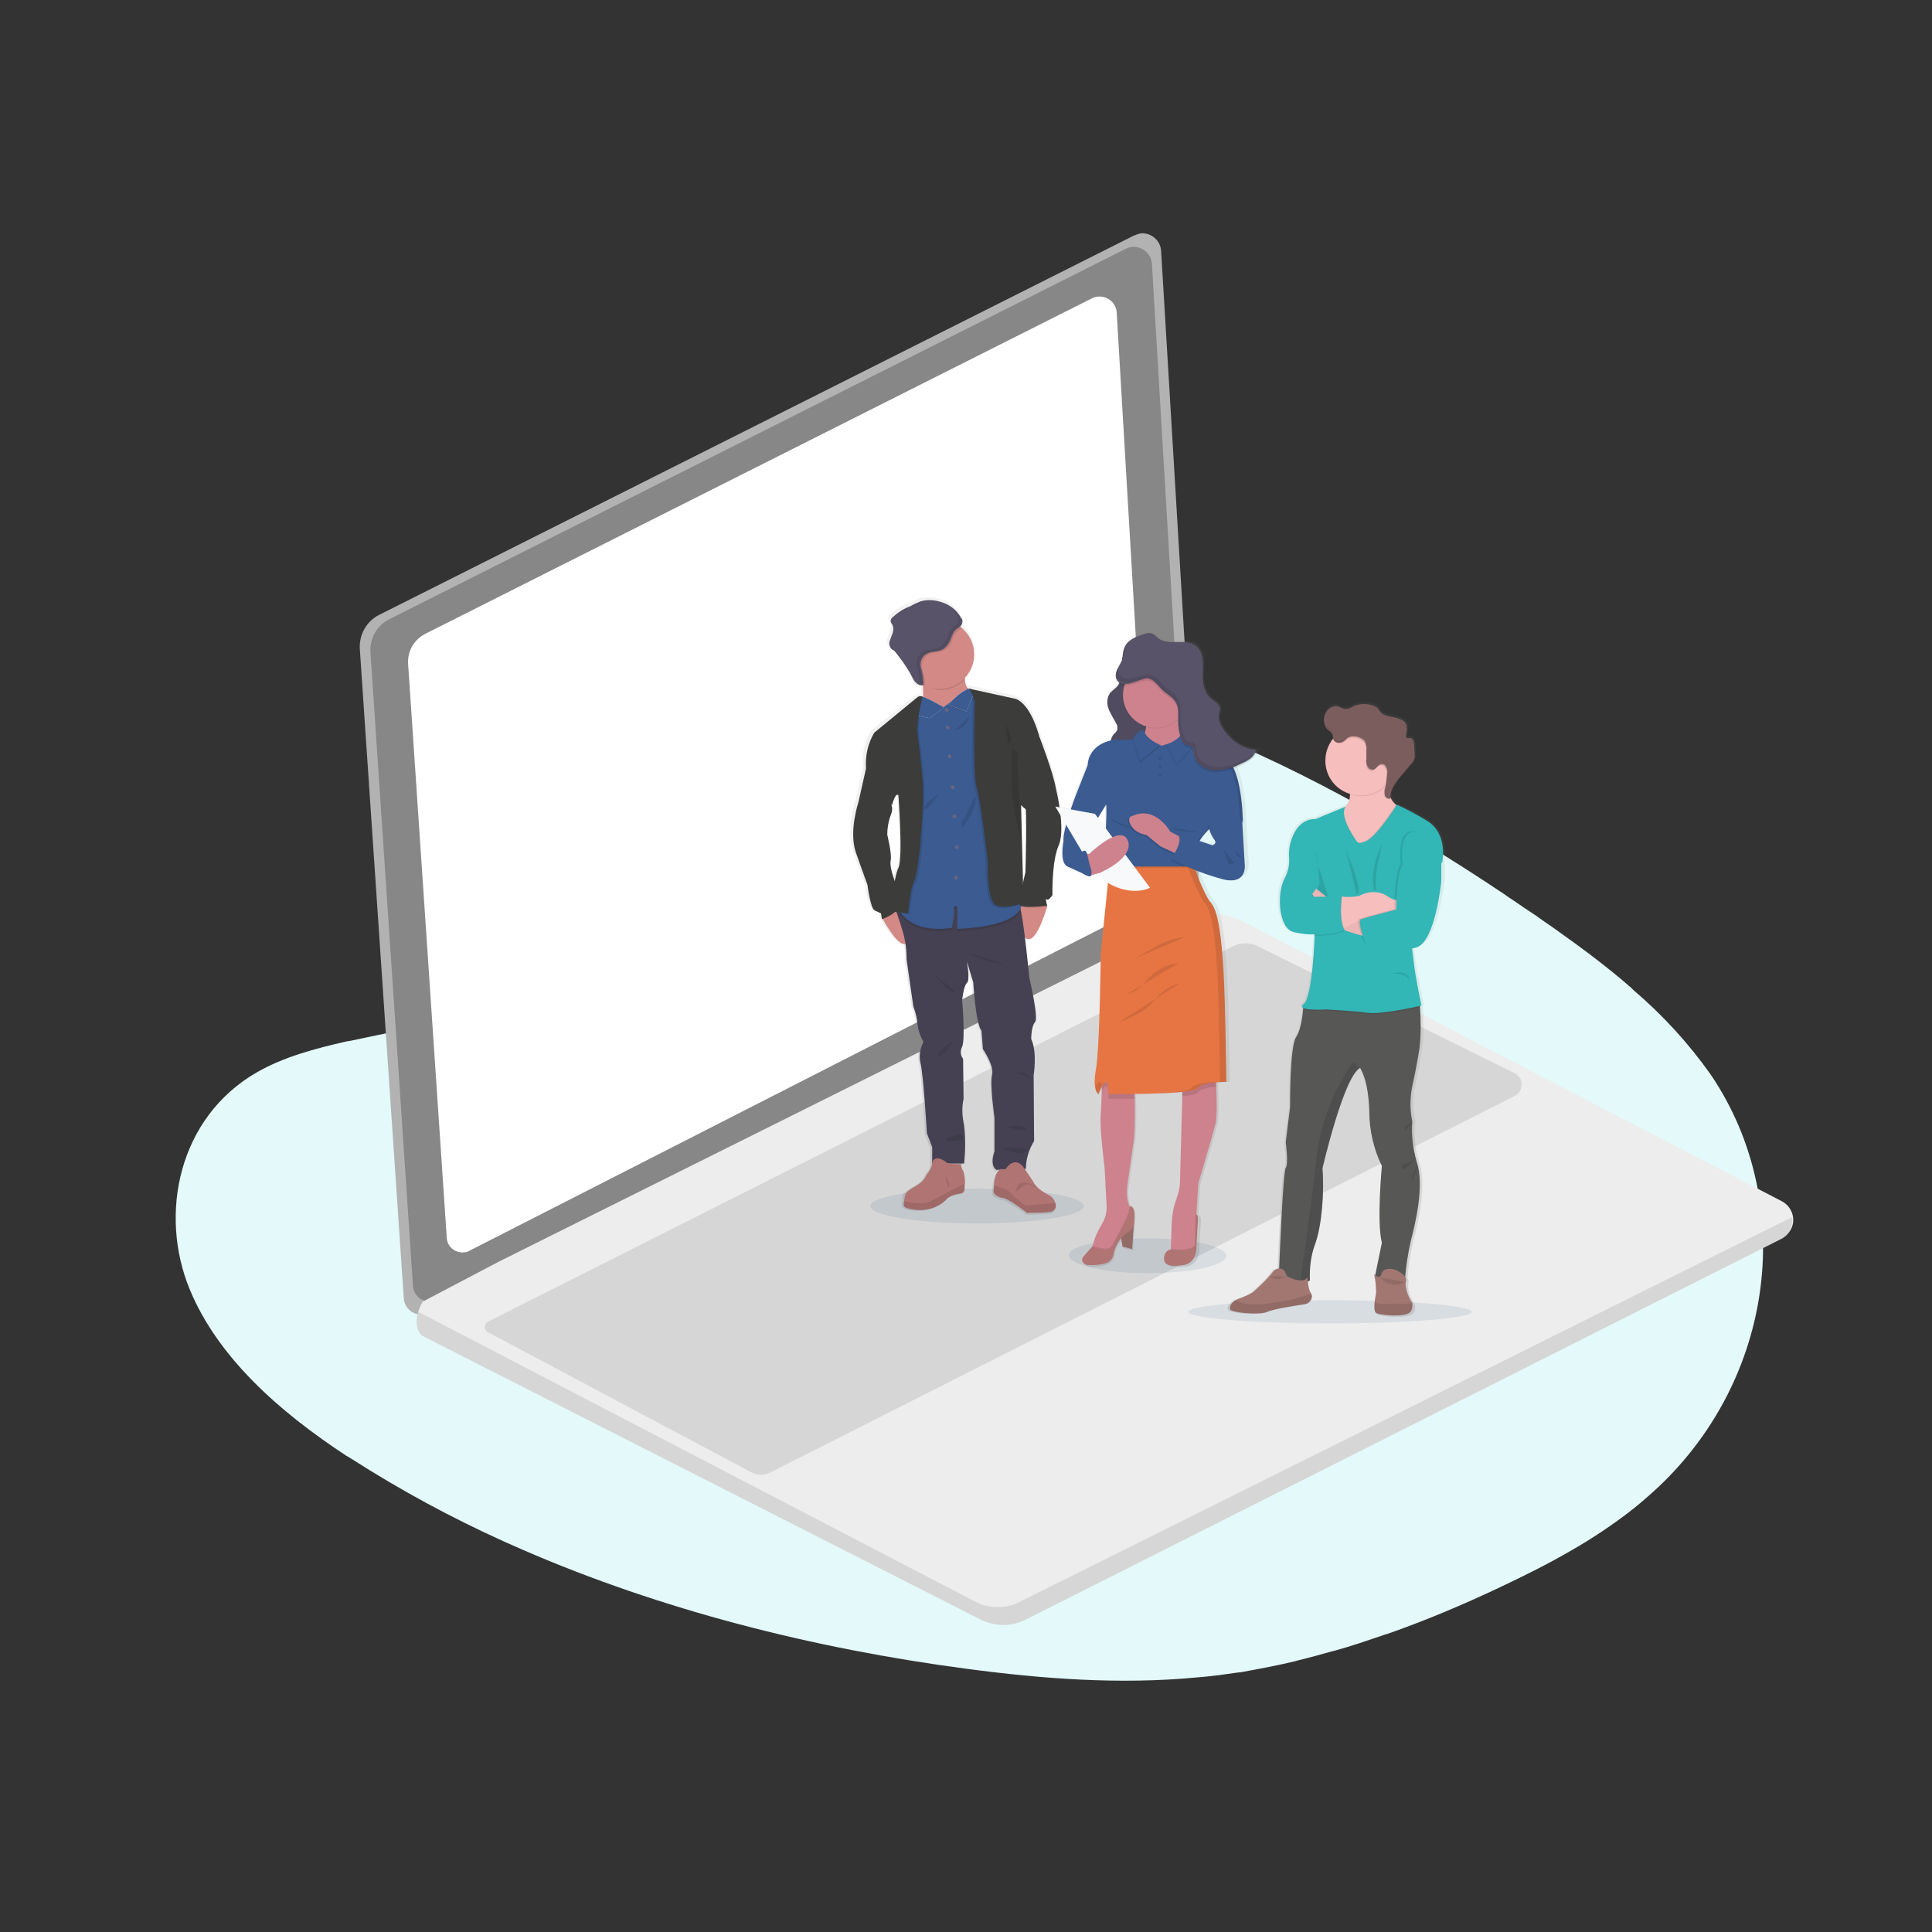 <?xml version="1.0" encoding="UTF-8"?> <!-- Generator: Adobe Illustrator 23.1.0, SVG Export Plug-In . SVG Version: 6.00 Build 0) --> <svg xmlns="http://www.w3.org/2000/svg" xmlns:xlink="http://www.w3.org/1999/xlink" id="Ebene_1" x="0px" y="0px" viewBox="0 0 400 400" style="enable-background:new 0 0 400 400;" xml:space="preserve"><rect x="0" y="0" width="400" height="400" fill="#333333" stroke="none"/> <style type="text/css"> .st0{fill:#E4F9F9;enable-background:new ;} .st1{fill:#B2B2B2;} .st2{fill:#878787;} .st3{fill:#FFFFFF;} .st4{fill:#EDEDED;} .st5{opacity:0.1;fill:#000100;enable-background:new ;} .st6{opacity:0.1;fill:#174B7F;enable-background:new ;} .st7{fill:url(#SVGID_1_);} .st8{fill:#D38985;} .st9{fill:#454153;} .st10{fill:#B07473;} .st11{opacity:0.1;fill:#010101;enable-background:new ;} .st12{fill:#3B5B91;} .st13{fill:#69657E;} .st14{fill:#3C3C3B;} .st15{fill:#595369;} .st16{fill:#E2E8F0;} .st17{fill:url(#SVGID_2_);} .st18{fill:#A27772;} .st19{fill:#CD828D;} .st20{fill:#E77543;} .st21{opacity:0.1;} .st22{fill:#010101;} .st23{fill:#F7F9FB;} .st24{fill:url(#SVGID_3_);} .st25{fill:#575756;} .st26{fill:#F7BEBE;} .st27{fill:#32B6B6;} .st28{opacity:5.000000e-02;fill:#010101;enable-background:new ;} .st29{fill:#7C5D5D;} </style> <title>ilu</title> <path class="st0" d="M341.1,309.9c-1,0.9-2.1,1.8-3.1,2.6c-0.2,0.1-0.4,0.3-0.5,0.4c-3.8,2.9-7.8,5.6-12,8 c-4.8,2.8-9.8,5.3-14.9,7.7c-7.6,3.6-15.4,6.9-23.4,9.7l-0.4,0.1c-3.5,1.2-7,2.4-10.6,3.4h-0.1c-2.5,0.7-5,1.4-7.5,2l-0.3,0.1 c-3.7,0.9-7.5,1.6-11.3,2.3l-0.9,0.1c-2.8,0.4-5.6,0.8-8.4,1c-15.8,1.5-31.9,0.3-47.6-1.8c-31.8-4.2-63.2-12.2-91.8-24.6 c-10.9-4.7-21.5-10.2-31.6-16.4c-1.4-0.9-2.9-1.8-4.3-2.7l-0.7-0.4c-14-9.2-26.6-20.4-32.4-34.4c-6.5-15.7-2.3-35.7,13.9-45 c5.6-3.2,12-4.9,18.6-6.4l0.7-0.1l3.3-0.7c3.9-0.8,7.7-1.6,11.6-2.5l0,0c7.1-1.5,14-3.7,20.7-6.6l1.4-0.6c5.5-2.5,10.5-5.9,14.9-10 c3.6-3.6,6.2-7.7,6.7-12.2l0,0c0.1-1.3,0.1-2.5-0.2-3.8c-0.4-2.4-0.9-4.7-1.2-6.9c-0.7-4-0.7-8.1,0-12.2l0,0c1-4.4,3.2-8.4,6.4-11.5 c0.6-0.6,1.1-1.1,1.8-1.7c3-2.6,6.3-4.6,9.9-6.1c0.4-0.2,0.9-0.4,1.4-0.6c10-4,22.1-4.8,33.4-4.3c10.5,0.5,21,2,31.3,4.3l2.4,0.6 c8.7,2.1,17.3,4.7,25.8,7.8c24.7,9.1,47.9,22.3,69.3,36.6l1,0.7l1.5,1c1,0.7,2,1.4,3.1,2.1c0.8,0.5,1.5,1,2.3,1.6l0,0l1.6,1.1l1,0.7 c5.5,3.9,10.9,7.9,15.8,12.2l0.5,0.5c6,5.1,11.4,11,16,17.5C372.6,249.7,367.1,287.4,341.1,309.9z"></path> <path class="st1" d="M234.7,48.8L78.5,127.3c-2.6,1.3-4.2,4.1-4,7.1l9.1,134.4c0.1,2,1.9,3.5,3.9,3.4c0.5,0,1-0.2,1.4-0.4 l159.8-81.5l-8.3-138.3c-0.1-2.2-2-3.8-4.1-3.7C235.7,48.4,235.2,48.6,234.7,48.8z"></path> <path class="st2" d="M232.9,51.6L80.6,128.2c-2.6,1.3-4.1,4-3.9,6.9l8.8,131.1c0.1,2,1.8,3.4,3.8,3.3c0,0,0,0,0,0 c0.5,0,0.9-0.2,1.4-0.4l155.8-79.5l-8-134.9c-0.1-2.1-1.9-3.7-4.1-3.6C233.9,51.2,233.4,51.3,232.9,51.6z"></path> <path class="st3" d="M226.2,61.7L88.1,131.2c-2.4,1.2-3.8,3.7-3.6,6.3l8,118.8c0.1,1.8,1.7,3.1,3.4,3c0.4,0,0.9-0.1,1.2-0.3 l141.3-72.1l-7.2-122.2c-0.1-1.9-1.8-3.4-3.7-3.3C227.1,61.4,226.7,61.5,226.2,61.7z"></path> <path class="st4" d="M368.8,256.5l-156.4,78.8c-3,1.5-6.4,1.5-9.4,0L87.3,276.5c-1.3-1.4-1.2-3.4-0.7-4.9c0.2-0.7,0.5-1.4,0.9-2.1 l15.8-8.3l132.6-66.1l7.9-4.2c4.3-2.3,9.3-2.3,13.6-0.1l111.5,57.9c2.1,1.1,3,3.7,1.9,5.8C370.3,255.4,369.6,256.1,368.8,256.5 L368.8,256.5z"></path> <path class="st5" d="M368.8,256.5l-156.4,78.8c-3,1.5-6.4,1.5-9.4,0L87.3,276.5c-1.3-1.4-1.2-3.4-0.7-4.9l115.3,60 c2.9,1.5,6.3,1.5,9.1,0.1l160-79.7C371.3,253.8,370.4,255.6,368.8,256.5z"></path> <path class="st5" d="M101,275.8l54.5,29c1.3,0.7,2.8,0.7,4.1,0l154-77.9c1.3-0.7,1.8-2.2,1.2-3.5c-0.3-0.5-0.7-0.9-1.2-1.2 l-53.2-26.3c-1.6-0.8-3.5-0.8-5.1,0l-154.2,77.7c-0.6,0.3-0.9,1.1-0.6,1.7c0,0,0,0,0,0C100.6,275.5,100.8,275.7,101,275.8z"></path> <path class="st6" d="M237.6,256.4c9,0,16.3,1.6,16.3,3.6s-7.3,3.6-16.3,3.6s-16.3-1.7-16.3-3.7S228.6,256.4,237.6,256.4z"></path> <path class="st6" d="M275.4,269.2c16.2,0,29.3,1.1,29.3,2.4s-13.1,2.4-29.3,2.4s-29.4-1.1-29.4-2.4S259.2,269.2,275.4,269.2z"></path> <ellipse class="st6" cx="202.3" cy="249.7" rx="22.1" ry="3.6"></ellipse> <linearGradient id="SVGID_1_" gradientUnits="userSpaceOnUse" x1="229.34" y1="-2248.488" x2="229.34" y2="-2376.384" gradientTransform="matrix(1 0 0 1 -31.16 2499.97)"> <stop offset="0" style="stop-color:#808181;stop-opacity:0.25"></stop> <stop offset="0.54" style="stop-color:#808181;stop-opacity:0.12"></stop> <stop offset="1" style="stop-color:#808181;stop-opacity:0.1"></stop> </linearGradient> <path class="st7" d="M218.8,162.8c-0.5-3.1-3.3-10.5-3.3-10.5l0,0c0-0.2-0.1-0.4-0.2-0.6c-2-7-4.8-7.6-4.8-7.6l-10-2.2 c0.1,0.1,0.2,0.1,0.2,0.2h-0.1c-0.5-0.5-0.8-1.2-0.9-1.9c0-0.1,0-0.2-0.1-0.3c2.8-2.7,2.9-7.2,0.1-10c0,0,0,0,0,0 c-0.2-0.2-0.5-0.4-0.7-0.6l-0.3-0.2c0.5-0.5,0.5-1.3,0.1-1.9c-0.9-1.6-2.5-2.8-4.3-3.2c-1.3-0.4-2.8-0.5-4.2-0.1 c-0.7,0.3-1.5,0.6-2.2,1c-1.4,0.5-2.7,1.3-3.8,2.3c-0.3,0.2-0.4,0.6-0.4,0.9c0.1,0.2,0.2,0.5,0.4,0.7c0.2,0.5,0.2,1.1,0,1.7 c-0.2,0.5-0.4,1.1-0.6,1.6c-0.2,0.6-0.1,1.2,0.3,1.6c0.2,0.2,0.4,0.3,0.6,0.4c0.2,0.2,0.4,0.4,0.6,0.7l1.2,1.6 c0.6,0.7,1.1,1.5,1.5,2.3c0.3,0.6,0.6,1.2,0.9,1.7c0.1,0.2,0.3,0.3,0.4,0.4h-0.1c0.3,0.4,0.8,0.5,1.3,0.5h0.1c0.1,0,0.2,0,0.2-0.1 v0.2c0,0.8,0,1.6,0,2.4l-0.1-0.1c-0.3-0.1-0.6-0.1-0.9,0.1l-9.3,7.4c-1.4,2.2-2,4.9-1.7,7.5l-1.6,7.1c0,0-2,6-0.5,10.4 s2.5,6.8,2.5,6.8s0.6,4.9,1.6,5.3s1.3,0.6,1.3,0.6l0.2,1.2l0,0c0,0,0.1,0.1,0.2,0.3c0.7,1.2,3.2,5.4,4.7,4.9 c0.2,1.1,0.3,2.3,0.2,3.4l1.4,9.7c0.5,1.3,0.9,2.6,1,4c0.1,1.2,0.5,2.3,1.2,3.4c-0.7,1.4-1,3-0.6,4.5c0.5,2.6,1.2,14.6,1.2,14.6 l1.1,2.9v3.4c-0.1,0.6-0.3,1.1-0.7,1.5c-0.7,0.8-0.6,1.6-2.3,2.7s-2.8,1.4-2.8,2.8c0,0.2,0,0.4-0.1,0.6c-0.1,1-0.4,1.6,2.6,1.9 c2.2,0.2,4.4-0.5,6.1-2c0,0,0.5-1,3.1-1.4c0,0,0.9,0,0.9-0.8c0-0.3,0-0.8,0-1.3c0-0.8-0.1-1.6-0.3-2.4c-0.3-0.5-0.5-1-0.6-1.5h0.7 c0.4-2.7,0.4-5.4,0-8.1c-0.4-1.8-0.4-3.6-0.1-5.4l-0.1-8.4c-0.6-0.7-0.6-1.7-0.2-2.6c0.7-1.6,0-9.7,0-9.7s0.3-2.9,1-3.6s0-4.2,0-4.4 l1.3,4.3c0,0,0.6,8.5,1.8,10l0.3,3.9c0,0,2.4,3.5,2,5.4s0.5,8.8,0.5,8.8v7.1c0,0-1.1,2.8,0.4,3.9h0.6c-0.2,0.2-0.4,0.5-0.6,0.8 c-0.4,0.8-0.5,1.6-0.6,2.4c-0.1,0.8-0.1,1.6-0.1,1.6c0.4,0.6,1.1,1,1.9,1.1c1.2,0.1,5.2,3.1,5.2,3.1c1.7,0,3.3-0.1,5-0.2h0.1 c0.3-0.1,0.6-0.3,0.8-0.6c0.2-0.4,0.3-0.8,0.2-1.2c-0.3-0.8-0.9-1.5-1.7-1.8c-2.6-1.4-3.1-2.7-3.1-2.7l-1.7-2.6h0.2 c0-2.1,0.6-4.1,1.8-5.9l-0.1-13.7c0,0,0.8-4.7-0.6-7.3c0,0-0.1-2.7,0.8-3.5s-1.2-9.3-1.2-9.3s-0.4-4.5-0.9-8.6l0,0 c2.1,2,4.3-5.2,4.6-6.5h0.1v-0.1v-0.1l0,0c0,0-0.5-1.7-0.1-1.3s1.2-0.9,1.2-0.9s-0.1-6.9,1.3-10.3S218.8,162.8,218.8,162.8z M212.6,167.2L212.6,167.2c0.2,4.2-0.1,13.1-0.1,13.1s-0.3,1.1-0.6,2.5l-0.2-8.5l0,0l-0.2-8L212.6,167.2z M185.7,164.3 c0,0,1.1,13.3,0,15.2c-0.4,0.8-0.6,1.7-0.8,2.6c-0.4-0.9-1.1-3.1-0.8-4.2c0.3-1.5-0.7-5.4-0.7-5.5c0-1.3,0.2-2.6,0.6-3.7 c0.7-1.6,0.3-2.3,0.3-2.3S185,163.8,185.7,164.3z"></path> <path class="st8" d="M188.3,194.1c-0.9,4.1-4.6-2.1-5.4-3.6l-0.2-0.3l0.4-1.9l2.1-0.9c0.3,0.2,0.7,0.4,0.9,0.6 C188,189.5,188.9,191.9,188.3,194.1z"></path> <path class="st8" d="M216.8,187.5C216.8,187.5,216.8,187.5,216.8,187.5c0,0.1,0,0.2,0,0.2c-0.4,1.3-2.5,8.4-4.6,6.4 c-2.3-2.2-1.2-7.2-1.2-7.2l0,0l4.8-0.5L216.8,187.5L216.8,187.5L216.8,187.5z"></path> <path class="st9" d="M214,222.6l0.1,13.6c-1.1,1.8-1.7,3.8-1.7,5.8l-6.1,0.2c-1.5-1-0.4-3.8-0.4-3.8v-7c0,0-1-6.9-0.5-8.8 s-1.9-5.4-1.9-5.4l-0.3-3.8c-1.2-1.5-1.7-10-1.7-10l-1.3-4.3c0,0.2,0.7,3.8,0,4.4s-1,3.6-1,3.6s0.7,8,0,9.6 c-0.4,0.8-0.4,1.8,0.2,2.5l0.1,8.3c-0.4,1.8-0.3,3.6,0.1,5.4c0.3,2.7,0.3,5.3,0,8H193v-3.4l-1.1-2.9c0,0-0.7-11.9-1.3-14.4 c-0.4-1.5-0.1-3.1,0.6-4.5c-0.6-1-1-2.1-1.2-3.3c-0.1-1.4-0.4-2.7-0.9-4l-1.4-9.7c0-1.9-0.2-3.7-0.7-5.5c-0.8-2.8-2.1-6.4-2.1-6.4 l1.4,0.1l7,0.6c0,0,16.9-1.1,17.7-0.2c0.2,0.3,0.3,0.7,0.3,1c0.8,3.4,1.8,14.1,1.8,14.1s2,8.4,1.2,9.2s-0.8,3.5-0.8,3.5 C214.8,217.9,214,222.6,214,222.6z"></path> <path class="st10" d="M199.7,246.3c-0.1,0.8-0.9,0.8-0.9,0.8c-2.5,0.4-3,1.4-3,1.4c-1.6,1.5-3.8,2.2-6,2c-3-0.3-2.8-0.8-2.6-1.8 c0-0.2,0-0.4,0.1-0.6c0-1.4,1.1-1.8,2.7-2.8s1.6-1.9,2.3-2.7c0.5-0.7,0.7-1.4,0.8-2.2c0.8-1.4,2.8,0.2,2.8,0.2c0.1,0.5,3,0.4,3,0.4 c0.1,0.6,0.3,1.1,0.6,1.6c0.2,0.8,0.3,1.5,0.3,2.3C199.7,245.4,199.7,245.8,199.7,246.3z"></path> <path class="st11" d="M199.7,246.3c-0.1,0.8-0.9,0.8-0.9,0.8c-2.5,0.4-3,1.4-3,1.4c-1.6,1.5-3.8,2.2-6,2c-3-0.3-2.8-0.8-2.6-1.8 c1.4,0.3,4,0.8,5.5,0c2.1-1.1,3.6-1.9,3.6-1.9l3.3-1.7C199.7,245.5,199.7,246,199.7,246.3z"></path> <path class="st10" d="M218.4,250.3c-0.2,0.3-0.4,0.5-0.8,0.6h-0.1c-1.6,0.2-3.3,0.2-4.9,0.2c0,0-3.9-3.1-5.1-3.1 c-0.7-0.1-1.4-0.5-1.8-1.1c0,0,0-0.7,0.1-1.5c0-0.8,0.2-1.7,0.5-2.4c0.5-0.6,0.6-1.3,1.8-0.8c0,0,1.7-3,3.7-0.7l2.1,3.1 c0,0,0.4,1.3,3,2.7c0.8,0.3,1.4,1,1.6,1.8C218.7,249.6,218.6,250,218.4,250.3z"></path> <path class="st11" d="M218.4,250.3l-0.8,0.6h-0.1c-1.6,0.2-3.3,0.2-4.9,0.2c0,0-3.9-3.1-5.1-3.1c-0.7-0.1-1.4-0.5-1.8-1.1 c0,0,0-0.7,0.1-1.5c1.2,0.4,3.1,1,3.6,1.7c0.9,1,1.9,1.8,3,2.5c0,0,4.3-0.4,6.2-0.5C218.6,249.6,218.6,250,218.4,250.3z"></path> <path class="st8" d="M201.7,143.6l-5.6,6c0,0-6.8-0.5-5.6-2.5c0.6-1,0.7-3.2,0.6-5.1s-0.2-3.3-0.2-3.3s9.6-4.8,8.9-0.3 c-0.1,0.8-0.1,1.7,0,2.5C199.8,142.1,200.6,143.1,201.7,143.6z"></path> <path class="st11" d="M199.7,138.3c-0.1,0.8-0.1,1.7,0,2.5c-1.3,1.3-3.1,2.1-5,2.1c-1.3,0-2.7-1.1-3.8-1.7c0-1.8-0.1-2.6-0.1-2.6 S200.4,133.8,199.7,138.3z"></path> <path class="st8" d="M201.7,135.5c0,3.9-3.2,7.1-7.1,7.1c-3.9,0-7.1-3.2-7.1-7.1c0-3.9,3.2-7.1,7.1-7.1c1.6,0,3.2,0.5,4.4,1.5 C200.7,131.3,201.7,133.3,201.7,135.5z"></path> <path class="st11" d="M211.3,188.5c-1.8,4.2-13.1,4.3-13.1,4.3v-4.6l-0.7-0.1c0.1,1.5-0.1,3-0.4,4.5c-8.9,1.3-11.1-3.8-11.1-3.8 l0.3-1.7l7,0.6c0,0,16.9-1.1,17.7-0.2C211.2,187.9,211.3,188.2,211.3,188.5z"></path> <path class="st12" d="M198.2,192.3v-4.6l-0.7-0.1c0.1,1.5-0.1,3-0.4,4.5c-6.7,1-9.6-1.7-10.6-3.1c-0.2-0.2-0.3-0.5-0.5-0.8l2.7-15.4 l0.6-22.6l1-4l0.2-1.9l0,0l0,0l0.7,0.3l4.2,1.8l4.7-3.6l0.1-0.1l0.2-0.2l0.4,0.3l1,0.8L205,164c0,0,5.4,15.5,6.4,21.8 c0,0.3,0.1,0.5,0.1,0.7C212.2,192.1,198.2,192.3,198.2,192.3z"></path> <path class="st13" d="M196,146.6c0.2,0,0.4,0.2,0.4,0.4c0,0.2-0.2,0.4-0.4,0.4c-0.2,0-0.4-0.2-0.4-0.4 C195.6,146.7,195.8,146.6,196,146.6C196,146.5,196,146.5,196,146.6z"></path> <path class="st13" d="M196.2,150.2c0.2,0,0.4,0.2,0.4,0.4s-0.2,0.4-0.4,0.4s-0.4-0.2-0.4-0.4v0C195.8,150.4,196,150.2,196.2,150.2z"></path> <path class="st13" d="M196.6,156.2c0.2,0,0.4,0.2,0.4,0.4s-0.2,0.4-0.4,0.4s-0.4-0.2-0.4-0.4v0C196.2,156.3,196.4,156.2,196.6,156.2 z"></path> <path class="st13" d="M197.3,162.6c0.2,0,0.4,0.2,0.3,0.5c0,0.2-0.2,0.3-0.3,0.3c-0.2,0-0.4-0.1-0.5-0.3s0.1-0.4,0.3-0.5 C197.2,162.6,197.2,162.6,197.3,162.6z"></path> <path class="st13" d="M197.6,168.6c0.2,0,0.4,0.2,0.4,0.4c0,0.2-0.2,0.4-0.4,0.4c-0.2,0-0.4-0.2-0.4-0.4c0,0,0,0,0,0 C197.2,168.8,197.4,168.6,197.6,168.6C197.6,168.6,197.6,168.6,197.6,168.6z"></path> <path class="st13" d="M198.1,175c0.2,0,0.4,0.2,0.4,0.4s-0.2,0.4-0.4,0.4s-0.4-0.2-0.4-0.4v0C197.7,175.2,197.8,175,198.1,175z"></path> <path class="st13" d="M197.9,181.3c0.2,0,0.4,0.2,0.4,0.4s-0.2,0.4-0.4,0.4s-0.4-0.2-0.4-0.4v0C197.5,181.5,197.7,181.3,197.9,181.3 z"></path> <path class="st11" d="M190.9,175.2c0,0-0.4,5.9-1.3,7.6s-1.2,6.5-1.2,6.5l-1.9-0.2c-0.2-0.2-0.3-0.5-0.5-0.8l2.7-15.4l0.6-22.6l1-4 l0.2-1.9l0,0c0.2-0.1,0.5-0.1,0.7,0h0.1c0,0.1,0,0.2-0.1,0.2c-0.5,2.2-0.9,4.4-1,6.7c0,0,1.1,7.9,1.2,11.6S190.9,175.2,190.9,175.2z "></path> <path class="st14" d="M181.1,158.1l-1.8,1l-1.6,7.1c0,0-2,6-0.5,10.3s2.4,6.7,2.4,6.7s0.6,4.9,1.5,5.3s1.3,0.6,1.3,0.6l0.2,1.2 c0,0,2.5-0.8,3.4-2.3s-0.6-5.2-0.6-5.2s-1.3-3.2-1-4.6s-0.7-5.3-0.7-5.4c0-1.3,0.2-2.5,0.6-3.7c0.7-1.6,0.3-2.3,0.3-2.3l-0.5-4.5 L181.1,158.1z"></path> <path class="st11" d="M211.5,187.2c0,0-4.6,1.7-6.1,0.2s-1.3-8.7-1.3-8.7s-1.4-13.2-2.3-15.4s-0.4-17.8-0.4-17.8 c-0.2-0.9-0.6-1.8-1.1-2.6l-0.1-0.1h0.2l0.6,0.1l1,0.8L205,164c0,0,5.4,15.5,6.4,21.8L211.5,187.2z"></path> <path class="st11" d="M216.8,187.7L216.8,187.7c-0.6,0.1-5.7,0.7-5.7-0.4c0-0.1,0-0.2,0-0.4l4.8-0.5l0.9,1l0,0 C216.8,187.5,216.8,187.6,216.8,187.7L216.8,187.7z"></path> <path class="st14" d="M211.9,151l3.4,1.8c0,0,2.8,7.3,3.3,10.4c0,0,2.1,8.4,0.6,11.8s-1.3,10.3-1.3,10.3s-0.8,1.3-1.2,0.9 s0.1,1.3,0.1,1.3s-5.8,0.8-5.8-0.4c0.3-2.2,0.8-4.4,1.3-6.5c0,0,0.4-12.9-0.1-14.9S211.9,151,211.9,151z"></path> <path class="st11" d="M201.8,164.8c0,0-1.9,4.6-2.5,5s0.1,1.5,0.1,1.5S202.9,166.4,201.8,164.8z"></path> <path class="st11" d="M200.7,148.4c0-0.1-2.3,2.2-2.9,2.6S200,151,200.7,148.4z"></path> <path class="st11" d="M194.3,164.4c0,0-3.5,2.3-3,3.1S194.3,164.4,194.3,164.4z"></path> <path class="st11" d="M200.6,197.3c2.3,1.3,4.9,2.1,7.6,2.4L200.6,197.3z"></path> <path class="st11" d="M193.5,201.9c0,0,2.8,3.5,4,3.6S193.5,201.9,193.5,201.9z"></path> <path class="st11" d="M197.4,215.4c-0.1,0.1-1.6,3.1-3,3.2S197.4,215.4,197.4,215.4z"></path> <path class="st11" d="M210.1,222.1c0,0,2.7-0.6,3.3,1.4C213.5,223.5,213.3,222.9,210.1,222.1z"></path> <path class="st11" d="M208.3,233.3c0,0,3.3-0.7,4,0.3S208.3,233.3,208.3,233.3z"></path> <path class="st11" d="M198.9,234.9c0,0-3.4,0.7-3.3,1.1s3.6,0.4,3.7-0.3C199.5,235.4,199.3,235,198.9,234.9z"></path> <path class="st11" d="M207.2,237.8c0,0,5.5-0.7,5.2,0.5S207.2,237.8,207.2,237.8z"></path> <path class="st11" d="M199.1,130c-0.1,0.1-0.2,0.2-0.4,0.3c-0.7,0.5-1.3,1.3-1.5,2.2c-0.3,0.9-0.9,1.6-1.6,2.1 c-1,0.6-2.3,0.4-3.3,0.9c-0.9,0.5-1.5,1.5-1.4,2.6c0.1,0.4,0.2,0.8,0.3,1.2c0.2,0.8,0.3,1.7,0.3,2.6v0.1c-3.5-1.6-5.1-5.8-3.5-9.4 s5.8-5.1,9.4-3.5c0.1,0.1,0.3,0.1,0.4,0.2C198.3,129.4,198.7,129.7,199.1,130L199.1,130z"></path> <path class="st15" d="M198.9,127.8c-0.9-1.6-2.4-2.7-4.2-3.2c-1.3-0.4-2.7-0.5-4.1-0.1c-0.7,0.3-1.5,0.6-2.1,1 c-1.4,0.5-2.6,1.3-3.7,2.3c-0.3,0.2-0.4,0.6-0.4,0.9c0.1,0.2,0.2,0.5,0.4,0.7c0.2,0.5,0.2,1.1,0,1.7c-0.2,0.5-0.4,1.1-0.6,1.6 c-0.2,0.6,0,1.2,0.3,1.6c0.2,0.2,0.4,0.3,0.6,0.4c0.2,0.2,0.4,0.4,0.6,0.7l1.2,1.6c0.5,0.7,1,1.5,1.5,2.3c0.3,0.6,0.6,1.2,0.9,1.7 c0.4,0.5,1,0.9,1.6,0.9c0.1,0,0.2,0,0.3-0.1c0-0.1,0-0.1,0-0.2c0-0.9-0.1-1.7-0.3-2.5c-0.1-0.4-0.2-0.8-0.3-1.2 c-0.1-1.1,0.4-2.1,1.4-2.6c1-0.5,2.4-0.3,3.3-0.9c0.7-0.5,1.3-1.3,1.6-2.2c0.4-0.9,0.6-1.7,1.5-2.2c0.8-0.4,1.1-1.3,0.7-2 C198.9,127.9,198.9,127.9,198.9,127.8z"></path> <path class="st11" d="M195.7,243.4c0,0,1.1,1.4,0.8,2.2S195.7,243.4,195.7,243.4z"></path> <path class="st11" d="M210.3,246.8c0,0,0.2-1.8,1.2-1.9c0.6-0.1,1.2,0,1.8,0.2c0.7,0.3,1.4,0.7,1.2,0.8s-1.3-1.1-2.3-0.5 C211.5,245.8,210.9,246.3,210.3,246.8z"></path> <path class="st11" d="M192.5,148.8l3-2.1c0,0-4.4-2.6-4.9-2.3s-0.9,3.7-0.9,3.7L192.5,148.8z"></path> <path class="st16" d="M192.5,148.7l3-2.2c0,0-4.4-2.6-5-2.3s-0.9,3.9-0.9,3.9L192.5,148.7z"></path> <path class="st12" d="M192.5,148.7l3-2.2c0,0-4.4-2.6-5-2.3s-0.9,3.9-0.9,3.9L192.5,148.7z"></path> <path class="st14" d="M191,144.3l-0.1-0.1c-0.3-0.1-0.6-0.1-0.9,0.1l-9,7.4c-1.3,2.2-1.9,4.8-1.7,7.4l5.4,7.6c0,0,0.6-2.6,1.3-2.1 c0,0,1,13.1,0,15.1s-1.5,9-1.5,9l3.5,0.4c0,0,0.4-4.8,1.2-6.5s1.3-7.6,1.3-7.6s0.8-8.6,0.6-12.2s-1.2-11.6-1.2-11.6 C190,148.9,190.4,146.6,191,144.3z"></path> <path class="st11" d="M200.1,147.5l-3.8-1.4c0,0,4.8-5.3,5.4-2.3L200.1,147.5z"></path> <path class="st16" d="M200.1,147.3l-3.8-1.4c0,0,4.8-5.3,5.4-2.4L200.1,147.3z"></path> <path class="st12" d="M200.1,147.3l-3.8-1.4c0,0,4.8-5.3,5.4-2.4L200.1,147.3z"></path> <path class="st11" d="M200,142.8c0,0,0.1,0,0.1,0H200z"></path> <path class="st14" d="M200.3,142.5l10,2.2c0,0,2.8,0.6,4.8,7.5s-2.7,15.4-2.7,15.4l-1-0.9l0.5,20.2c0,0-4.6,1.8-6.1,0.2 s-1.3-8.7-1.3-8.7s-1.5-13.2-2.3-15.4s-0.4-17.8-0.4-17.8S200.9,142.3,200.3,142.5z"></path> <path class="st11" d="M209.5,155.3c-0.2,3.6-0.1,7.3,0.3,10.9c0.4,2.8,0.9,5.6,1.7,8.4l-0.9-18.6C210.6,156,209.9,154.9,209.5,155.3 z"></path> <path class="st11" d="M208.3,150.1c0.2,0.2,1.3,2.7,0.8,3.7S208.3,150.1,208.3,150.1z"></path> <path class="st11" d="M198.8,127.8c-0.5-1-1.3-1.8-2.2-2.3c0.7,0.5,1.3,1.2,1.6,1.9c0.5,0.7,0.3,1.7-0.4,2.1c0,0-0.1,0-0.1,0.1 c-0.7,0.5-1.3,1.3-1.5,2.2c-0.3,0.9-0.9,1.6-1.6,2.2c-1,0.6-2.3,0.4-3.4,0.9c-0.9,0.5-1.5,1.5-1.4,2.6c0.1,0.4,0.2,0.8,0.3,1.2 c0.2,0.8,0.3,1.7,0.3,2.5c0,0.1,0,0.1,0,0.2c-0.1,0.1-0.2,0.1-0.3,0.1c-0.3,0-0.5,0-0.8-0.1c0.3,0.3,0.8,0.5,1.3,0.5 c0.1,0,0.3-0.1,0.3-0.2c0,0,0,0,0,0c0,0,0,0,0-0.1c0-0.9-0.1-1.7-0.3-2.6c-0.1-0.4-0.2-0.8-0.3-1.2c-0.1-1.1,0.5-2.1,1.4-2.6 c1-0.5,2.4-0.3,3.3-0.9c0.7-0.5,1.3-1.3,1.6-2.2c0.2-0.9,0.8-1.6,1.5-2.2c0.7-0.4,1-1.4,0.6-2.1 C198.9,127.9,198.8,127.9,198.8,127.8z"></path> <linearGradient id="SVGID_2_" gradientUnits="userSpaceOnUse" x1="270.52" y1="-2237.407" x2="270.52" y2="-2369.388" gradientTransform="matrix(1 0 0 1 -31.16 2499.97)"> <stop offset="0" style="stop-color:#808181;stop-opacity:0.25"></stop> <stop offset="0.54" style="stop-color:#808181;stop-opacity:0.12"></stop> <stop offset="1" style="stop-color:#808181;stop-opacity:0.1"></stop> </linearGradient> <path class="st17" d="M260.4,155c-3-0.1-5.6-2.2-7.1-4.7c-0.4-0.6-0.6-1.3-0.7-2c0-0.2,0-0.3,0.1-0.5c0.1-0.2,0.2-0.5,0.2-0.7 c0-0.1,0-0.2,0-0.3l0,0c0-0.6-0.2-1.1-0.6-1.4c-0.4-0.4-0.9-0.6-1.3-1c-1.2-1.2-1.8-2.9-1.7-4.6v-0.1c0-0.7,0.1-1.5,0.1-2.2 c0-0.4,0-0.8-0.1-1.3c-0.1-1.1-0.5-2-1.3-2.8c-2.1-1.7-5.7,0.1-7.9-1.6c-0.5-0.4-1-1-1.6-1.1c-0.5-0.1-1,0-1.5,0.2 c-1.6,0.5-3.4,1.2-4.1,2.8c-0.4,0.9-0.3,1.9-0.6,2.9c-0.3,0.6-0.6,1.2-0.9,1.7c-0.2,0.4-0.4,0.9-0.4,1.4c0,0.3,0,0.5,0.1,0.8 c0.1,0.3,0.3,0.6,0.5,0.8c-0.1,0.2-0.2,0.4-0.3,0.5c-0.4,0.5-1.1,0.9-1.5,1.4c-0.7,0.9-0.9,2.2-0.4,3.3c0.4,1.1,1.1,2.1,1.6,3.1 c0.3,0.4,0.3,1,0.2,1.4c-0.2,0.3-0.4,0.6-0.7,0.8c-0.4,0.4-0.6,0.9-0.6,1.4c-4.9,1.1-4.9,5-4.9,5l0,0l-2.6,6.6c0,0-0.4,1.1-0.9,2.6 l-3.1-0.6l2.2,3.6c-0.4,1.1-0.6,2.3-0.6,3.5c0,0-1,4.5,0.8,5.3l3.8,1.7c0.2,0.1,0.3,0.2,0.5,0.2l0.2,0.1c0.1,0,0.2,0,0.4,0h0.1 c0.1,0,0.1,0,0.2,0c0.1,0,0.2-0.1,0.2-0.2l0,0l1.1-0.3l1,1.1c0.4,0.3,0.9,0.6,1.3,0.8l-1.5,14.8c0,0-0.2,19.7-1,24.2 c-0.2,1.2-0.3,2.4-0.2,3.6l0,0c0.2,1.3,0.6,1.5,0.6,1.5l0,0l0,0c0.2-0.6,0.5-1.2,0.7-1.7v0.3c0,1.7-0.1,4-0.2,5.5 c-0.3,2.6,0.8,11.1,0.8,11.1l0.4,7.8c0.1,1.3-0.2,2.6-0.9,3.8c-0.9,1.5-1.6,3.1-2,4.7v0.2l0,0l-1.9,2.2c0,0-0.7,1.1,0.9,1.6 c1.2,0.2,2.4,0.1,3.6-0.3c1.1-0.3,1.9-1.2,1.9-2.4c0.3-1.1,0.8-2.1,1.5-2.9l0.3,1.8l2,0.5l0.3-4.9c0.1-0.3,0.2-0.6,0.1-0.9l0,0 c0.4-3.5-0.9-3.2-0.9-3.2c0,0,0.1,0.1,0.1,0.1l-0.1-0.1l0,0c-0.5-1.4-0.6-2.9-0.4-4.3c0,0,1.1-7.8,1.4-9.9c0.2-2.9,0.2-5.9,0.1-8.9 c0-0.1,0-0.2,0-0.3c3.2,0,7-0.1,9.8-0.4v0.3l-0.5,18.4c0,1.2-0.3,2.3-0.7,3.4c0,0,0,0,0,0.1c-0.6,1.5-0.9,3.2-1,4.8l-0.2,5.8v0.2 l0,0c-0.7,0.3-1.2,1.1-1.1,1.9c0,1.9,3.4,1.3,3.4,1.3c3.4,0,3.4-3.5,3.4-3.5s0.1-3.2,0.3-5.4s-0.5-1.7-0.5-1.7l-0.1,6.1v-5.3 l0.1-0.8l0,0l0,0v-0.2l0.4-6.3c0,0,3.1-10.6,3.6-12.6c0.3-1.4,0.2-5.8,0.1-8.2c0-0.1,0-0.2,0-0.3c1-0.1,1.8-0.1,2.2-0.1h0.2 c0,0-0.2-17-0.6-23.4s-1-12.2-2.6-14c-1-1.1-2.3-4.4-3.3-6.8c1.9,0.8,3.9,1.5,6,1.9c5.1,1.1,4.4-3.4,4.4-3.4l-0.5-8.4l0,0 c0-2.2-0.2-4.4-0.6-6.6c-0.2-1.6-0.7-3.2-1.3-4.8c0.5-0.2,1.1-0.4,1.6-0.7c1.4-0.6,3-1.5,3.1-3h-0.1 C260.4,155.2,260.4,155.1,260.4,155z M228.8,167.1L228.8,167.1c0,0.9,0,2.4-0.1,4l-1.6-2.1l1.6-2.6L228.8,167.1z M251.2,174.8 l-2.7-0.9c0.5-0.7,1-1.4,1.7-2.1l0.2-0.2h-0.1l0.1-0.1h0.1l-0.1,0.1h0.1c0.2,0.7,0.5,1.3,0.9,1.9 C252.4,174.5,251.2,174.8,251.2,174.8L251.2,174.8z"></path> <polygon class="st18" points="234.8,252.6 234.4,258.6 232.4,258.1 232,255.6 "></polygon> <polygon class="st11" points="234.8,252.6 234.4,258.6 232.4,258.1 232,255.6 "></polygon> <path class="st19" d="M242.2,259.4l3.1,0.6l2.3-2v-5.7l0.1-0.8l0,0l0,0v-0.2l0.4-6.3c0,0,3.1-10.5,3.6-12.5c0.3-1.4,0.2-5.7,0.1-8.1 c0-1-0.1-1.6-0.1-1.6l-6.8-1.6l-0.1,5.2l-0.5,18.3c0,1.2-0.3,2.3-0.7,3.4v0.1c-0.6,1.5-0.9,3.1-1,4.8l-0.2,5.8v0.2L242.2,259.4z"></path> <path class="st11" d="M242.2,259.4l3.1,0.6l2.3-2v-0.5c0,0.2-0.1,0.4-0.3,0.5l0,0c-1.1,0.6-2.3,0.8-3.4,0.7l-1.2-0.1 c-0.1,0-0.2,0-0.3,0.1v0.2L242.2,259.4z"></path> <path class="st10" d="M247.1,258.2L247.1,258.2c0.2-0.1,0.3-0.3,0.3-0.6l0.1-6.1c0,0,0.7-0.5,0.5,1.7s-0.3,5.3-0.3,5.3 s0,3.5-3.4,3.5c0,0-3.3,0.6-3.3-1.3s1.4-2,1.4-2l1.2,0.1C244.9,259,246.1,258.8,247.1,258.2z"></path> <path class="st19" d="M226.2,258.1c0.1,1.4,4.1,0.6,4.1,0.6l2.7-5.3c0,0,2.3-1.8,1.1-3.3c-0.1-0.1-0.1-0.2-0.2-0.3l0,0l-0.1-0.1l0,0 c-0.5-1.4-0.6-2.8-0.4-4.3c0,0,1.1-7.7,1.4-9.8c0.2-2.9,0.2-5.9,0.1-8.8c0-1.1-0.1-1.8-0.1-1.8l-6.7-1.8v2c0,1.6-0.1,4-0.2,5.5 c-0.3,2.6,0.8,11.1,0.8,11.1l0.4,7.7c0.1,1.3-0.2,2.6-0.9,3.8c-0.9,1.5-1.6,3-2,4.7C226.2,258,226.2,258,226.2,258.1z"></path> <path class="st11" d="M226.2,258.1c0.1,1.4,4.1,0.6,4.1,0.6l2.7-5.3c0,0,2.3-1.8,1.1-3.3c-0.1-0.1-0.1-0.2-0.2-0.3 c-0.2,1-0.5,1.9-0.9,2.8c0,0-2.3,4.5-3,5.5s-3.8-0.2-3.9-0.2C226.1,258,226.1,258,226.2,258.1z"></path> <path class="st10" d="M233.9,249.7c0,0,1.3-0.3,0.9,3.2l0,0c0,0.8-0.3,1.6-1,2c-1.6,1-2.7,2.6-3.2,4.4l0,0c0,1.1-0.8,2.1-1.9,2.3 c-1.2,0.3-2.4,0.4-3.6,0.3c-1.6-0.5-0.9-1.6-0.9-1.6l1.9-2.2c0,0,3.2,1.3,4,0.2s3-5.5,3-5.5S234.3,250,233.9,249.7z"></path> <path class="st11" d="M244.8,221.8l-0.1,5.2c1.8-0.2,3.1-0.4,3.3-0.8c0.5-0.7,2.2-1.1,3.7-1.2c0-1-0.1-1.6-0.1-1.6L244.8,221.8z"></path> <path class="st11" d="M228.2,225.8c0.2-0.4,0.4-0.7,0.7-0.9c0.7-0.4,0.6,2.6,0.6,2.6s2.4,0,5.4,0c0-1.1-0.1-1.8-0.1-1.8l-6.7-1.8 C228.2,223.8,228.2,224.7,228.2,225.8z"></path> <path class="st20" d="M227.4,226.5c0,0,0.8-2.2,1.5-2.5s0.6,2.5,0.6,2.5s17.5,0.2,18.4-1.2s6-1.3,6-1.3s-0.2-16.8-0.6-23.2 s-1-12.1-2.6-13.9c-1-1.1-2.5-4.8-3.4-7.2c-0.5-1.3-0.8-2.3-0.8-2.3l-16.7,0.9l-0.1,1.4l-1.8,17.7c0,0-0.2,19.5-1,24 S227.4,226.5,227.4,226.5z"></path> <g class="st21"> <path class="st22" d="M246.6,225.3c0.9-1.4,6-1.3,6-1.3s-0.2-16.8-0.6-23.2s-1-12.1-2.6-13.9c-1-1.1-2.5-4.8-3.4-7.2 c-0.4-1.1-0.7-2-0.8-2.2l1.3-0.1c0,0,0.3,1,0.8,2.3c0.9,2.4,2.4,6.1,3.4,7.2c1.6,1.8,2.2,7.6,2.6,13.9s0.6,23.2,0.6,23.2 s-5.1-0.1-6,1.3c-0.8,1.1-13.6,1.2-17.3,1.2C235.4,226.5,245.9,226.4,246.6,225.3z"></path> <path class="st22" d="M227.6,224c0.3-0.2,0.5,0.3,0.6,0.9c-0.3,0.5-0.5,1.1-0.8,1.6c0,0-0.5-0.2-0.6-1.5 C226.9,224.6,227.2,224.3,227.6,224z"></path> </g> <path class="st15" d="M232.6,136.7c-1.2,1.6,0,3.8-1.2,5.3c-0.4,0.5-1,0.9-1.5,1.4c-0.7,0.9-0.8,2.2-0.4,3.3 c0.4,1.1,1.1,2.1,1.6,3.1c0.3,0.4,0.3,0.9,0.2,1.4c-0.2,0.3-0.4,0.6-0.7,0.8c-0.7,0.9-0.9,2.1-0.4,3.2c0.5,1.1,1.2,2,2.1,2.8 c0.4,0.7,1.3,0.9,1.9,0.5c0,0,0,0,0.1,0c3.8-1.9,5.4-6.5,3.6-10.4c-0.7-1.6-1.8-3.1-1.8-4.9c0-1.3,0.7-2.6,0.8-4 c0.1-1.6-0.8-4.2-2.8-4.9C234.3,135.4,233.2,135.9,232.6,136.7z"></path> <path class="st11" d="M232.6,136.7c-1.2,1.6,0,3.8-1.2,5.3c-0.4,0.5-1,0.9-1.5,1.4c-0.7,0.9-0.8,2.2-0.4,3.3 c0.4,1.1,1.1,2.1,1.6,3.1c0.3,0.4,0.3,0.9,0.2,1.4c-0.2,0.3-0.4,0.6-0.7,0.8c-0.7,0.9-0.9,2.1-0.4,3.2c0.5,1.1,1.2,2,2.1,2.8 c0.4,0.7,1.3,0.9,1.9,0.5c0,0,0,0,0.1,0c3.8-1.9,5.4-6.5,3.6-10.4c-0.7-1.6-1.8-3.1-1.8-4.9c0-1.3,0.7-2.6,0.8-4 c0.1-1.6-0.8-4.2-2.8-4.9C234.3,135.4,233.2,135.9,232.6,136.7z"></path> <path class="st11" d="M245.4,194c-2.3,0.2-4.5,1-6.5,2.2c-2,1.2-4,2.3-6.2,3.2"></path> <path class="st11" d="M244,199.4c-2.3,0.2-4.4,1.3-6,2.9c-0.6,0.6-1.1,1.3-1.6,1.8c-0.9,0.9-2,1.5-3.2,1.8"></path> <path class="st11" d="M244.4,203.5c-1.8,0.5-3.5,1.5-4.8,2.9c-0.4,0.4-0.7,0.8-1,1.2c-1.9,2.1-4.6,3.1-7.2,4.2"></path> <path class="st19" d="M244.2,146.1c0.1,1.8,0.2,3.7,0.5,5.5c0.1,1.1,0.4,2.1,0.9,3c1.3,1.5-6.2,3.5-6.2,3.5l-4.4-3.4 c0,0,3.5-3.2,1.9-6.4S244.2,146.1,244.2,146.1z"></path> <path class="st11" d="M229.7,179.7h17.6c-0.5-1.3-0.8-2.3-0.8-2.3l-16.7,0.9L229.7,179.7z"></path> <path class="st12" d="M228.6,179.4h18.8c-0.4-1.7-0.2-3.5,0.8-5c0.5-1,1.2-1.8,2-2.6l0.1-0.1l6.6-1.5l0.4-0.1c0,0,0-12-4.2-13.6 c-2.5-0.9-4.7-2.2-6.8-3.9l-5.8,1.8l-4.3-2.2c-1.4,1.5-5,0.9-5,0.9c-6,0.7-6,5.2-6,5.2s3.5,8.2,3.8,8.2S228.6,179.4,228.6,179.4z"></path> <path class="st11" d="M235.1,171.8c0,0-3.9-0.9-5.2-2.3"></path> <path class="st11" d="M254.4,167.3L250,171c0,0.3,0.1,0.6,0.1,0.9l0.1-0.1l6.6-1.5L254.4,167.3z"></path> <path class="st11" d="M242.4,178.1c0,0,1,0.6,2.5,1.3h2.6c-0.4-1.7-0.2-3.5,0.8-5l-4.5-1.4C245.2,174.4,242.4,178.1,242.4,178.1z"></path> <path class="st12" d="M227.8,157l-2.6,1.4l-2.6,6.6c0,0-2.7,7.2-2.4,9.1c0,0-0.9,4.5,0.8,5.3l4.4,2c0.2,0.1,0.4,0,0.5-0.2 c0,0,0,0,0,0c0-0.1,0-0.2,0-0.4c-0.6-1.2-1.3-3.1-0.2-4.1l-1.3-2.6l4.6-7.5l1.5-2.6L227.8,157z"></path> <path class="st11" d="M233.6,170.3c0.2,0.9,1,2.4,3.6,2.9l2.8,2.3l3,1.4l1.2,0.6l0.5-3.7l-1.2-0.6l-1.4-0.8c0,0-3.1-5.6-8-3.2 C233.7,169.3,233.5,169.8,233.6,170.3z"></path> <path class="st19" d="M233.8,170c0.2,0.9,1,2.4,3.6,2.9l2.8,2.3l3,1.4l1.2,0.6l0.5-3.7l-1.2-0.6l-1.4-0.7c0,0-3.1-5.6-8-3.2 C233.9,169,233.7,169.5,233.8,170z"></path> <path class="st11" d="M239.3,137.2c3.8,0,6.8,3.1,6.8,6.8s-3.1,6.8-6.8,6.8c-3.8,0-6.8-3.1-6.8-6.8S235.5,137.2,239.3,137.2 L239.3,137.2z"></path> <path class="st19" d="M239.3,137.1c3.8,0,6.8,3.1,6.8,6.8s-3.1,6.8-6.8,6.8c-3.8,0-6.8-3.1-6.8-6.8S235.5,137.1,239.3,137.1 L239.3,137.1z"></path> <path class="st11" d="M243.5,158.5l-2-4c0,0,3-1.2,3.2-2.6s2.9,1.6,2.3,2.7C246,156,244.8,157.3,243.5,158.5z"></path> <path class="st12" d="M243.5,158.2l-2-4c0,0,3-1.2,3.2-2.6s2.9,1.6,2.3,2.7C246,155.6,244.8,157,243.5,158.2z"></path> <path class="st23" d="M226.7,168.5l11.4,15.3c0,0-4.2,2.3-10-1.8l-2.5-3l-7.1-12L226.7,168.5z"></path> <path class="st19" d="M224.5,176.8h1c0,0,6.3-6.1,7.9-3s-3.9,6-3.9,6l-1.7,0.9l-2.2,0.6l-1.4-1.9L224.5,176.8z"></path> <path class="st11" d="M226,180.1c0.1,0.3,0.1,0.7,0,1.1c0,0.1-0.1,0.2-0.2,0.2c-0.1,0-0.1,0-0.2,0c-0.5,0-1.1-0.3-1.4-0.7 c-0.4-0.4-0.7-0.8-0.9-1.3c-0.3-0.5-0.5-1-0.5-1.6c0.2-0.6,0.6-1.1,1.2-1.4c1-0.7,1.1,0.1,1.3,1S225.8,179.2,226,180.1z"></path> <path class="st12" d="M225.9,180.1c0.1,0.3,0.1,0.7,0,1.1c0,0.1-0.1,0.2-0.2,0.2c-0.1,0-0.1,0-0.2,0c-0.5-0.1-1.1-0.3-1.4-0.7 c-0.4-0.4-0.7-0.8-0.9-1.3c-0.3-0.5-0.5-1-0.5-1.6c0.2-0.6,0.6-1.1,1.2-1.4c1-0.7,1.1,0.1,1.3,1S225.6,179.2,225.9,180.1z"></path> <polygon class="st11" points="228.9,166.6 229.4,165.7 228.9,167.4 "></polygon> <path class="st11" d="M243.2,176.6l1.2,0.6l0.5-3.7l-1.2-0.6C244.6,173.7,243.8,175.4,243.2,176.6z"></path> <path class="st11" d="M248.1,172.2c0,0-3.9,0.2-5.6-0.8"></path> <g class="st21"> <path class="st22" d="M247.6,174.7c0.5-0.9,1.2-1.8,2-2.6c0.2-0.1,0.4-0.2,0.6-0.3l6.1-1.3l0.4-0.1c0,0,0.1-12-4.2-13.6 c-2.4-0.9-4.6-2.2-6.6-3.7l0.5-0.1c2,1.6,4.3,2.9,6.8,3.9c4.2,1.6,4.2,13.6,4.2,13.6h-0.6l-6.3,1.2l-0.4,0.3 c-0.8,0.8-1.5,1.7-2,2.6c-0.8,1.5-1,3.3-0.5,5h-0.6C246.4,178,246.7,176.2,247.6,174.7z"></path> <path class="st22" d="M230.8,153.6h0.3c0.4,0.1,0.9,0.1,1.3,0.1C231.9,153.7,231.4,153.7,230.8,153.6z"></path> <path class="st22" d="M239.8,154.8l-3.9-2c0.1-0.1,0.1-0.1,0.2-0.2l4.1,2L239.8,154.8z"></path> </g> <path class="st12" d="M254.6,167l2.6,3.2l0.5,8.6c0,0,0.7,4.4-4.3,3.3c-3.8-1-7.4-2.4-10.9-4.3c0,0,2.8-3.8,1.3-5.2l7.2,2.4 c0,0,1.2-0.3,0.3-1.3c-0.6-0.9-1-1.9-1.1-3L254.6,167z"></path> <path class="st11" d="M255.8,176.1l1.4,1.6C256.4,177.6,255.9,176.9,255.8,176.1z"></path> <polygon class="st11" points="253.3,175.9 255.6,178.7 254.4,179 "></polygon> <path class="st11" d="M231.1,140.8c-0.2-0.6-0.1-1.3,0.2-1.9c0.3-0.5,0.6-1.1,0.9-1.7c0.3-0.9,0.2-1.9,0.6-2.8 c0.6-1.6,2.4-2.3,4-2.8c0.5-0.2,1-0.3,1.5-0.2c0.6,0.1,1.1,0.7,1.6,1.1c2.2,1.6,5.7-0.2,7.8,1.6c0.8,0.7,1.2,1.7,1.3,2.7 c0.1,1,0.1,2.1,0,3.1c0,1.8,0.3,3.8,1.7,5c0.4,0.4,0.9,0.6,1.3,1c0.4,0.4,0.7,0.9,0.6,1.4c-0.1,0.3-0.1,0.5-0.2,0.7 c-0.2,1,0.1,2,0.6,2.8c1.5,2.5,4.1,4.6,7,4.7c-0.2,1.5-1.7,2.3-3.1,3c-1.7,0.9-3.6,1.4-5.5,1.4c-1.9-0.1-3.9-1.3-4.2-3.2 c-0.1-0.6-0.1-1.4-0.6-1.8c-0.3-0.2-0.8-0.1-1.1-0.3c-0.5-0.3-0.9-0.8-1-1.4c-0.3-1.1-0.5-2.3-0.5-3.4c0-1.4,0.2-2.9-0.6-4.1 s-2-1.6-2.9-2.6s-1.6-2-2.9-2.2C235.8,140.9,232.2,143.3,231.1,140.8z"></path> <path class="st15" d="M231.1,140.5c-0.2-0.6-0.1-1.3,0.2-1.9c0.3-0.6,0.6-1.1,0.9-1.7c0.3-0.9,0.2-1.9,0.6-2.8 c0.6-1.6,2.4-2.3,4-2.8c0.5-0.2,1-0.3,1.5-0.2c0.6,0.1,1.1,0.7,1.6,1.1c2.2,1.6,5.7-0.2,7.8,1.6c0.8,0.7,1.2,1.7,1.3,2.7 c0.1,1,0.1,2.1,0,3.1c0,1.8,0.3,3.8,1.7,5c0.4,0.4,0.9,0.6,1.3,1c0.4,0.4,0.7,0.9,0.6,1.4c-0.1,0.3-0.1,0.5-0.2,0.7 c-0.2,1,0.1,2,0.6,2.8c1.5,2.5,4.1,4.6,7,4.7c-0.2,1.5-1.7,2.3-3.1,2.9c-1.7,0.9-3.6,1.4-5.5,1.4c-1.9-0.1-3.9-1.3-4.2-3.2 c-0.1-0.6-0.1-1.4-0.6-1.8c-0.3-0.2-0.8-0.1-1.1-0.3c-0.5-0.3-0.9-0.8-1-1.4c-0.4-1.1-0.6-2.3-0.6-3.5c0-1.4,0.2-2.9-0.6-4.1 s-2-1.6-2.9-2.6s-1.6-2-2.9-2.2C235.8,140.6,232.2,143,231.1,140.5z"></path> <path class="st11" d="M236,158l3.9-3.2c0,0-2.7-1.4-3-2.7s-2.5,0.6-2.2,1.7S236,158,236,158z"></path> <path class="st12" d="M236.1,157.5l3.9-3.2c0,0-2.7-1.5-3-2.7s-2.5,0.6-2.3,1.7S236.1,157.5,236.1,157.5z"></path> <path class="st11" d="M240.2,156.7c0.2,0,0.3,0.1,0.3,0.3c0,0.2-0.1,0.3-0.3,0.3s-0.3-0.1-0.3-0.3c0,0,0,0,0,0 C239.9,156.8,240,156.7,240.2,156.7C240.2,156.7,240.2,156.7,240.2,156.7z"></path> <path class="st11" d="M240.2,158.4c0.2,0,0.3,0.1,0.3,0.3c0,0.2-0.1,0.3-0.3,0.3c-0.2,0-0.3-0.1-0.3-0.3c0,0,0,0,0,0 C239.9,158.6,240,158.4,240.2,158.4z"></path> <path class="st11" d="M240.2,160.2c0.2,0,0.3,0.1,0.3,0.3s-0.1,0.3-0.3,0.3c-0.2,0-0.3-0.1-0.3-0.3l0,0 C239.9,160.3,240,160.2,240.2,160.2z"></path> <g class="st21"> <path class="st22" d="M232.7,136c0.3-0.9,0.2-1.8,0.5-2.7c-0.1,0.2-0.2,0.4-0.3,0.6c-0.4,0.9-0.3,1.9-0.6,2.8l0,0 C232.5,136.5,232.6,136.3,232.7,136z"></path> <path class="st22" d="M257.4,157.4c-1.7,0.9-3.6,1.4-5.5,1.4c-1.9-0.1-3.9-1.3-4.2-3.2c-0.1-0.6-0.1-1.4-0.6-1.8 c-0.3-0.2-0.8-0.1-1.1-0.3c-0.5-0.3-0.9-0.8-1-1.4c-0.4-1.1-0.5-2.3-0.6-3.5c0-1.4,0.2-2.9-0.6-4.1s-2-1.6-2.9-2.6s-1.6-2-2.9-2.2 c-1.7-0.2-5.4,2.2-6.4-0.4c-0.2-0.5-0.1-1,0.1-1.5c-0.1,0.1-0.1,0.3-0.2,0.4c-0.3,0.6-0.4,1.2-0.2,1.9c1,2.6,4.7,0.1,6.4,0.4 c1.3,0.2,2.1,1.3,2.9,2.2s2.1,1.5,2.9,2.6s0.6,2.7,0.6,4.1c0,1.2,0.2,2.3,0.6,3.5c0.1,0.6,0.5,1.1,1,1.4c0.4,0.1,0.8,0.1,1.1,0.3 c0.6,0.3,0.5,1.1,0.6,1.8c0.3,1.9,2.3,3.1,4.2,3.2c1.9-0.1,3.8-0.5,5.5-1.4c1.3-0.6,2.6-1.3,3-2.6 C259.3,156.4,258.4,157.1,257.4,157.4z"></path> </g> <linearGradient id="SVGID_3_" gradientUnits="userSpaceOnUse" x1="307.808" y1="-2227.482" x2="307.808" y2="-2354.587" gradientTransform="matrix(1 0 0 1 -31.16 2499.97)"> <stop offset="0" style="stop-color:#808181;stop-opacity:0.25"></stop> <stop offset="0.54" style="stop-color:#808181;stop-opacity:0.12"></stop> <stop offset="1" style="stop-color:#808181;stop-opacity:0.1"></stop> </linearGradient> <path class="st24" d="M295.6,169.6c-2-1.2-4.1-2.3-6.3-3.3l-0.1-0.1c-0.5-0.4-0.9-0.9-1.1-1.5c0-0.1,0-0.2,0-0.3l0,0 c0.3-1.4,1-2.8,2-3.8l2.4-2.8c0.3-0.3,0.5-0.6,0.6-1c0.1-0.2,0.1-0.4,0.1-0.6v-0.2c0-0.7,0-1.4-0.1-2.1s-0.2-1.4-0.8-1.5 c-0.3-0.1-0.7,0.1-0.9-0.2c0-0.1,0-0.3,0-0.4l0,0l0,0c0.1-0.5,0.2-1,0.2-1.4c0-0.2,0-0.5-0.1-0.7c-0.4-1-1.6-1.4-2.7-1.6 s-2.3-0.4-3-1.2c-0.2-0.3-0.4-0.6-0.6-0.8c-0.3-0.3-0.7-0.5-1.1-0.6c-1.3-0.3-2.7-0.2-4,0.4c-0.5,0.3-1,0.5-1.6,0.5 c-0.6,0-1.1-0.4-1.7-0.6c-1-0.1-1.9,0.5-2.3,1.4c-0.3,0.5-0.4,1-0.4,1.6v0.1l0,0c0,0.6,0.2,1.2,0.6,1.6c0.4,0.4,1,0.7,1.2,1.3 c0.1,0.2,0,0.5,0.1,0.7c0,0,0,0.1,0,0.1v0.1c-1,1.3-1.5,2.8-1.5,4.4c0,3.2,2.1,6,5.1,6.9v0.2c0,0.9-0.3,1.8-1,2.4l-6.5,2.6 c0,0-3.9-0.5-5.3,5.3c-0.2,0.9-0.3,1.9-0.2,2.9c0,1.5-0.3,3-1.1,4.3c-1.6,3.1-1.2,10.3,2,11.1c3.1,0.7,4.3,0.4,4.4,0.4v0.1 c0,1.4-0.5,13-2.3,14.4c-0.5,0.4-0.4,0.6,0,0.8c0,0,0,0.1,0,0.2c0,0.9-0.3,4.1-1.5,6c-1.4,2.1-1.2,14.5-1.2,14.5l-1,7.3 c0,0,0.6,4.5,0,5.3s-1.2,17.3-1.4,20.9h-0.1c-0.6,0-1.1,0.4-1.4,0.9c-1,1.3-2.2,2.5-3.4,3.5c-0.6,0.8-2.7,1.6-3.9,2 c-0.2,0.1-0.3,0.1-0.4,0.2c-0.4,0.2-0.8,0.6-1,1c-0.2,0.3-0.2,0.6-0.1,0.9c0.3,0.7,6.3,1.2,7.9,0.5c1.2-0.6,6-1.3,8-1.6 c0.7-0.1,1.3-0.7,1.4-1.4c0-0.2,0-0.5-0.2-0.7l0,0c-0.4-0.8-0.6-1.7-0.6-2.6c0.2-0.1,0.3-0.2,0.5-0.3c-0.2-2.6,0.2-5.2,1.1-7.6 c1.5-3.9,1.9-11,1.5-15.6c0,0,4.4-19.1,7.9-20.9l0,0c0,0.1,1.8,2.3,2,9c0.1,3.9,1,7.8,2.7,11.4c0,0-1.1,11.6,0,16l-1.4,6.9l-0.2-0.2 l0.1,0.5v0.1h0.1c0.2,1.1,0.3,2.2,0.3,3.3c-0.1,0.5-0.2,1.2-0.3,1.9c-0.1,1.1-0.2,2.1,0.4,2.3c0.9,0.4,6.3,0.9,7.2-0.3 c0.4-0.5,0.5-1.2,0.3-1.8c-0.1-0.2-0.1-0.3-0.3-0.5c0,0-1.4-2.3-1-4c0.1-0.3,0-0.7-0.2-0.9c0.2-2.6,0.6-5.2,1.2-7.7 c0.9-3.4,2.8-11,1.4-15.9l0,0c-0.1-0.2-0.1-0.4-0.2-0.6c-0.8-2.7-1.1-5.5-0.8-8.4c-0.5-2.4-0.5-4.9,0-7.3c0.9-4,1.5-7.9,1.5-7.9 c0.3-2.8,0.3-5.7,0.1-8.5c0-0.1,0-0.1,0-0.2l0.2-0.1c0,0-1.2-5.5-1.7-9c-0.1-0.8-0.2-1.9-0.4-3c0.4-0.1,0.8-0.2,1.2-0.3 c3.9-1.4,5.2-13.6,5.2-13.6v-3.9C299,178.3,300.2,172.3,295.6,169.6z M266.3,264.4l-0.2-0.1l0,0L266.3,264.4z"></path> <path class="st25" d="M293.3,240.5c1.7,4.9-0.3,12.9-1.2,16.4c-0.6,2.6-1,5.2-1.2,7.8c-2.1,0.3-4.2,0.3-6.3-0.1l1.5-7.3 c-1.1-4.3,0-15.9,0-15.9c-1.7-3.5-2.6-7.4-2.6-11.3c-0.2-6.7-1.9-8.9-1.9-9l0,0c-3.4,1.8-7.8,20.8-7.8,20.8 c0.4,4.6-0.1,11.7-1.5,15.6c-0.9,2.4-1.2,5-1.1,7.6c-0.6,0.4-1.3,0.5-1.9,0.4c-1.6-0.4-3.1-1.1-4.5-2.1c0,0,0.8-20.8,1.4-21.6 s0-5.3,0-5.3l0.9-7.3c0,0-0.1-12.3,1.2-14.4c1.2-1.8,1.4-5.1,1.5-5.9v-0.2l2.1-2.5c0,0,19.9-1.5,21.4,0c0.4,0.7,0.7,1.4,0.7,2.3 c0.2,2.8,0.2,5.7-0.1,8.5c0,0-0.6,3.9-1.5,7.9c-0.5,2.4-0.5,4.9,0,7.3C292.2,234.9,292.5,237.7,293.3,240.5z"></path> <path class="st18" d="M292,271.6c-0.9,1.2-6.1,0.7-7,0.3c-0.5-0.2-0.5-1.3-0.4-2.3c0.1-0.7,0.2-1.4,0.3-1.9c0-1.3-0.1-2.6-0.4-3.9 c0,0,1.2,1.3,1.5,0c0.1-0.5,0.5-0.9,1-1c0.6-0.2,1.3-0.1,1.9,0.1c0.9,0.4,2.5,1.3,2.2,2.4c-0.4,1.6,1,4,1,4c0.1,0.1,0.2,0.3,0.3,0.4 C292.5,270.4,292.4,271.2,292,271.6z"></path> <path class="st11" d="M292,271.6c-0.9,1.2-6.1,0.7-7,0.3c-0.5-0.2-0.5-1.3-0.4-2.3c1,0.4,2.1,0.5,3.1,0.3c0.4,0,0.7,0,1.1,0 c1.1,0.1,2.3,0,3.4-0.1C292.5,270.5,292.4,271.2,292,271.6z"></path> <path class="st11" d="M273.8,241.9c0.4,4.6-0.1,11.7-1.5,15.6c-0.9,2.4-1.2,5-1.1,7.6c-0.6,0.4-1.3,0.6-2,0.4 c0.4-3,2.3-15.9,3.4-26.1c0.9-7.1,3.5-13.8,7.6-19.6l1.2,1.4C278.1,222.8,273.8,241.9,273.8,241.9z"></path> <path class="st26" d="M289.9,167.2l-0.9,4.3l-4.3,7.1l-5.3-2.2c0,0-7.1-7.5-2.6-8.5c0.5-0.1,1-0.3,1.5-0.7c0.8-0.6,1.2-1.6,1.2-2.6 c0-1.1-0.3-2.1-0.7-3.1l9.2-2.9c-0.4,1.2-0.6,2.5-0.6,3.7c-0.1,2.5,0.9,3.7,1.6,4.3C289.2,166.9,289.6,167.1,289.9,167.2z"></path> <path class="st11" d="M288,158.6c-0.4,1.2-0.6,2.5-0.6,3.7c-1.9,2.2-5,3.1-7.8,2.2c0-1.1-0.3-2.1-0.7-3.1L288,158.6z"></path> <path class="st26" d="M289,157.4c0,4-3.2,7.3-7.3,7.3s-7.3-3.2-7.3-7.2s3.2-7.3,7.3-7.3c0,0,0,0,0,0l0,0 C285.7,150.2,289,153.4,289,157.4C289,157.4,289,157.4,289,157.4L289,157.4z"></path> <path class="st11" d="M289.9,167.2l-0.9,4.3l-4.3,7.1l-5.3-2.2c0,0-7.1-7.5-2.6-8.5c0.5-0.1,1-0.3,1.5-0.7c-0.8,2.2,2.5,6.9,2.5,6.9 c0.4,0.6,1.3,0.2,1.3,0.2c2.1-0.3,6.1-6.5,6.8-7.5C289.2,166.9,289.6,167.1,289.9,167.2z"></path> <path class="st11" d="M294,208.5c-1.3,0.3-8.3,1.8-10.9,1.4c-2.9-0.4-8.6-0.7-8.6-0.7s-3.6,0.2-4.7-0.3v-0.2l2.1-2.5 c0,0,19.9-1.5,21.4,0C293.7,206.9,294,207.7,294,208.5z"></path> <path class="st27" d="M280.9,174.2c0,0-3.8-5.2-2.3-7.2l-6.3,2.6c0,0-3.8-0.5-5.2,5.2c-0.2,0.9-0.3,1.9-0.2,2.9c0.1,1.5-0.3,3-1,4.3 c-1.6,3.1-1.2,10.3,2,11s4.3,0.4,4.3,0.4s-0.4,13-2.3,14.5s4.7,1.1,4.7,1.1s5.7,0.3,8.6,0.7s11.1-1.5,11.1-1.5s-1.2-5.5-1.6-9 s-1.4-10.9-1.4-10.9l7.3-9.8c0,0,1.3-5.9-3.2-8.6c-2-1.2-4-2.3-6.2-3.3c0,0-4.5,7.3-6.8,7.7C282.2,174.4,281.3,174.8,280.9,174.2z"></path> <path class="st11" d="M272.6,176.3c-0.1,1.1,0.1,2.2,0.4,3.3c0.4,0.9,2,6.1,2,6.1h-3.6c0,0,1.9-2.1,1.8-3.1S272.6,176.3,272.6,176.3 z"></path> <path class="st26" d="M283.1,194c0,0-7.9-1.9-8.6-3.6s-2.8-5.3-2.8-5.3l0.8-1.1l3.8,3c0,0,4.5,3.6,6.7,4S283.1,194,283.1,194z"></path> <path class="st28" d="M283.1,194c0,0-7.9-1.9-8.6-3.6s-2.8-5.3-2.8-5.3l0.8-1.1l3.8,3c0,0,4.5,3.6,6.7,4S283.1,194,283.1,194z"></path> <path class="st26" d="M289.9,184.7v4.3h-0.7c-3.4,0-6.7,0.9-9.7,2.5l-1.3,0.7l-0.4,0.2l-2.2-5l2.1-1.8h0.1c1.2,0.2,2.4,0.1,3.6-0.1 c1.4-0.8,3-1,4.5-0.6c1.3,0.3,2.4,1.8,3.6,1.3L289.9,184.7z"></path> <path class="st11" d="M296.8,177l1.4,1.6v3.9c0,0-1.2,12.2-5.1,13.5s-10.7-0.8-10.7-0.8s-1.8-4.7-1-5s7.3-2,7.3-2s-0.1-7.2,1.3-9.3 c0,0-0.9-6.7,2.3-6.8S296.8,177,296.8,177z"></path> <path class="st27" d="M297,177l1.4,1.6v3.9c0,0-1.2,12.2-5,13.6s-10.7-0.8-10.7-0.8s-1.8-4.7-0.9-5s7.3-2,7.3-2s-0.1-7.2,1.3-9.3 c0,0-0.9-6.7,2.3-6.8S297,177,297,177z"></path> <path class="st11" d="M287,160.5c0.1-0.5,0-0.9-0.2-1.4c-0.2-0.5-0.6-0.7-1.1-0.6c-0.6,0.1-0.9,0.9-1.5,1.1c-0.5,0.1-1-0.2-1.2-0.6 c-0.2-0.5-0.3-1-0.2-1.6v-1.8c0.1-0.6-0.1-1.3-0.4-1.9c-0.7-0.6-1.5-0.9-2.4-0.9c-0.5,0-1,0.2-1.4,0.6c-0.4,0.4-1,0.6-1.5,0.5 c-0.5-0.1-0.9-0.4-1-0.9l0,0c2.4-3.2,7-3.8,10.2-1.4s3.8,7,1.4,10.2c-0.2,0.3-0.5,0.6-0.8,0.9C286.9,162,287,161.3,287,160.5z"></path> <path class="st29" d="M277,153.8c-0.5-0.1-0.9-0.4-1-0.9c-0.1-0.2,0-0.5-0.1-0.7c-0.2-0.6-0.8-0.9-1.2-1.3c-0.7-0.9-0.8-2.3-0.2-3.3 c0.4-0.9,1.3-1.4,2.3-1.4c0.6,0.1,1.1,0.5,1.7,0.6c0.6,0,1.1-0.2,1.6-0.5c1.2-0.6,2.6-0.7,3.9-0.3c0.4,0.1,0.8,0.3,1.1,0.5 c0.2,0.3,0.4,0.5,0.6,0.8c0.7,0.9,1.9,1,2.9,1.2s2.3,0.6,2.6,1.6c0.1,0.7,0.1,1.4-0.1,2.1c0,0.1,0,0.3,0,0.4 c0.2,0.3,0.6,0.2,0.9,0.2c0.6,0.1,0.8,0.9,0.8,1.5l0.1,2.1c0,0.3,0,0.5-0.1,0.8c-0.1,0.4-0.3,0.7-0.6,1l-2.4,2.8 c-1,1.3-2.1,2.7-1.9,4.3c-0.5,0.2-1.1-0.2-1.2-0.7c0,0,0,0,0,0c-0.1-0.5-0.1-1.1,0.1-1.6c0.2-0.9,0.3-1.8,0.4-2.8 c0.1-0.5,0-0.9-0.2-1.4c-0.2-0.5-0.6-0.7-1.1-0.6c-0.6,0.1-0.9,0.9-1.5,1.1c-0.5,0.1-1.1-0.2-1.3-0.7c-0.2-0.5-0.3-1-0.2-1.6v-1.8 c0.1-0.6-0.1-1.3-0.4-1.9c-0.7-0.6-1.5-0.9-2.4-0.9c-0.5,0-1,0.2-1.4,0.6C278.1,153.7,277.5,153.8,277,153.8z"></path> <path class="st11" d="M278.7,176.1l2.2,9.1C280.9,185.2,282.6,185.2,278.7,176.1z"></path> <path class="st11" d="M286.3,174.6c0,0-2.9,4.8-1.8,9.7h0.5C285,184.3,284.1,182,286.3,174.6z"></path> <path class="st11" d="M288.1,201.6c0,0,3.6-1.2,3.8,1.6C292,203.1,291.3,201.3,288.1,201.6z"></path> <path class="st11" d="M277.8,185.8c0,0-0.7,5,0.6,7c-2,0.7-4.1,1-6.3,0.9l-0.4-7.8L277.8,185.8z"></path> <path class="st11" d="M278.3,192.2l-0.4,0.2l-2.2-5l2.1-1.8h0.1C277.8,185.8,277.3,190.1,278.3,192.2z"></path> <path class="st27" d="M277.8,185.6c0,0-0.7,5,0.6,7c-2,0.7-4.1,1-6.3,0.9l-2.5-7.8L277.8,185.6z"></path> <path class="st18" d="M271.6,268.6c-0.1,0.7-0.7,1.3-1.4,1.4c-1.9,0.3-6.6,1-7.8,1.6c-1.5,0.7-7.4,0.2-7.7-0.5 c-0.1-0.3,0-0.6,0.1-0.9c0.2-0.4,0.6-0.8,1-1c0.1-0.1,0.3-0.1,0.4-0.2c1.1-0.4,3.2-1.2,3.8-2c1.2-1.1,2.4-2.2,3.4-3.5 c0.3-0.5,0.8-0.8,1.4-0.9c0.6,0,1.3,0.3,1.6,1.6c0,0,3.4,1.9,4.3,0.2c0,0,0.1,2.6,0.7,3.3l0,0C271.6,268.1,271.7,268.4,271.6,268.6z "></path> <path class="st11" d="M271.6,268.6c-0.1,0.7-0.7,1.3-1.4,1.4c-1.9,0.3-6.6,1-7.8,1.6c-1.5,0.7-7.4,0.2-7.7-0.5 c-0.1-0.3,0-0.6,0.1-0.9c0.2-0.4,0.6-0.8,1-1c1,0.6,3.1,1.3,7.8,0.5c2.7-0.3,5.3-0.9,7.8-1.9l0,0 C271.6,268.1,271.7,268.4,271.6,268.6z"></path> <g class="st21"> <path class="st22" d="M291,152.3L291,152.3c0.1-0.5,0.2-1.1,0.2-1.6c0,0.4-0.1,0.9-0.2,1.3C291,152.1,291,152.2,291,152.3z"></path> <path class="st22" d="M286.9,159c0.1,0.3,0.2,0.5,0.2,0.8c0-0.4,0-0.8-0.2-1.1c-0.2-0.5-0.6-0.7-1.1-0.6c-0.6,0.1-0.9,0.9-1.5,1.1 c-0.5,0.1-1.1-0.2-1.3-0.7c-0.2-0.5-0.3-1-0.2-1.6v-1.8c0.1-0.6-0.1-1.3-0.4-1.9c-0.7-0.6-1.5-0.9-2.4-0.9c-0.5,0-1,0.2-1.4,0.6 c-0.4,0.4-0.9,0.6-1.5,0.5c-0.5-0.1-0.9-0.4-1-0.9c-0.1-0.2,0-0.5-0.1-0.7c-0.2-0.6-0.8-0.9-1.2-1.3c-0.4-0.4-0.6-1-0.6-1.5 c-0.1,0.7,0.2,1.3,0.6,1.8c0.4,0.4,1,0.7,1.2,1.3c0.1,0.2,0,0.5,0.1,0.7c0.1,0.5,0.5,0.8,1,0.9c0.5,0.1,1.1-0.1,1.5-0.5 c0.4-0.4,0.9-0.6,1.4-0.6c0.9-0.1,1.8,0.3,2.4,0.9c0.3,0.6,0.5,1.2,0.4,1.9v1.8c0,0.5,0,1.1,0.2,1.6c0.2,0.5,0.8,0.8,1.3,0.7 c0.6-0.2,0.9-1,1.5-1.1C286.2,158.3,286.7,158.6,286.9,159z"></path> <path class="st22" d="M292.7,157c-0.1,0.4-0.3,0.7-0.6,1l-2.3,2.8c-1,1.2-2,2.6-2,4.1c0.2-1.4,0.9-2.7,2-3.8l2.3-2.8 c0.3-0.3,0.5-0.6,0.6-1c0.1-0.3,0.1-0.5,0.1-0.8C292.8,156.7,292.8,156.8,292.7,157z"></path> <path class="st22" d="M286.6,164.4c0-0.1-0.1-0.3-0.1-0.4c0,0.2,0,0.5,0.1,0.7c0.1,0.5,0.7,0.9,1.2,0.7c0,0,0,0,0,0 c0-0.1,0-0.2,0-0.3C287.3,165.3,286.8,165,286.6,164.4C286.6,164.5,286.6,164.5,286.6,164.4z"></path> </g> <path class="st11" d="M263,264.2c0,0,0.7,1.3,3.4,0.1"></path> <path class="st11" d="M285.7,264.5c0,0,2.3,2.7,5.3,0.9"></path> <path class="st11" d="M292.5,232.1c0,0-1.6,1-1.7,1.6s0.8-0.4,0.8-0.4L292.5,232.1z"></path> <path class="st11" d="M293.1,240c-0.6,0.5-1.3,0.7-2,0.8c-1.2,0-1.1,1.6-0.3,1.2C291.6,241.4,292.4,240.7,293.1,240z"></path> <path class="st11" d="M293.5,241c0,0-0.8,3.9-1.4,3.1"></path> </svg> 